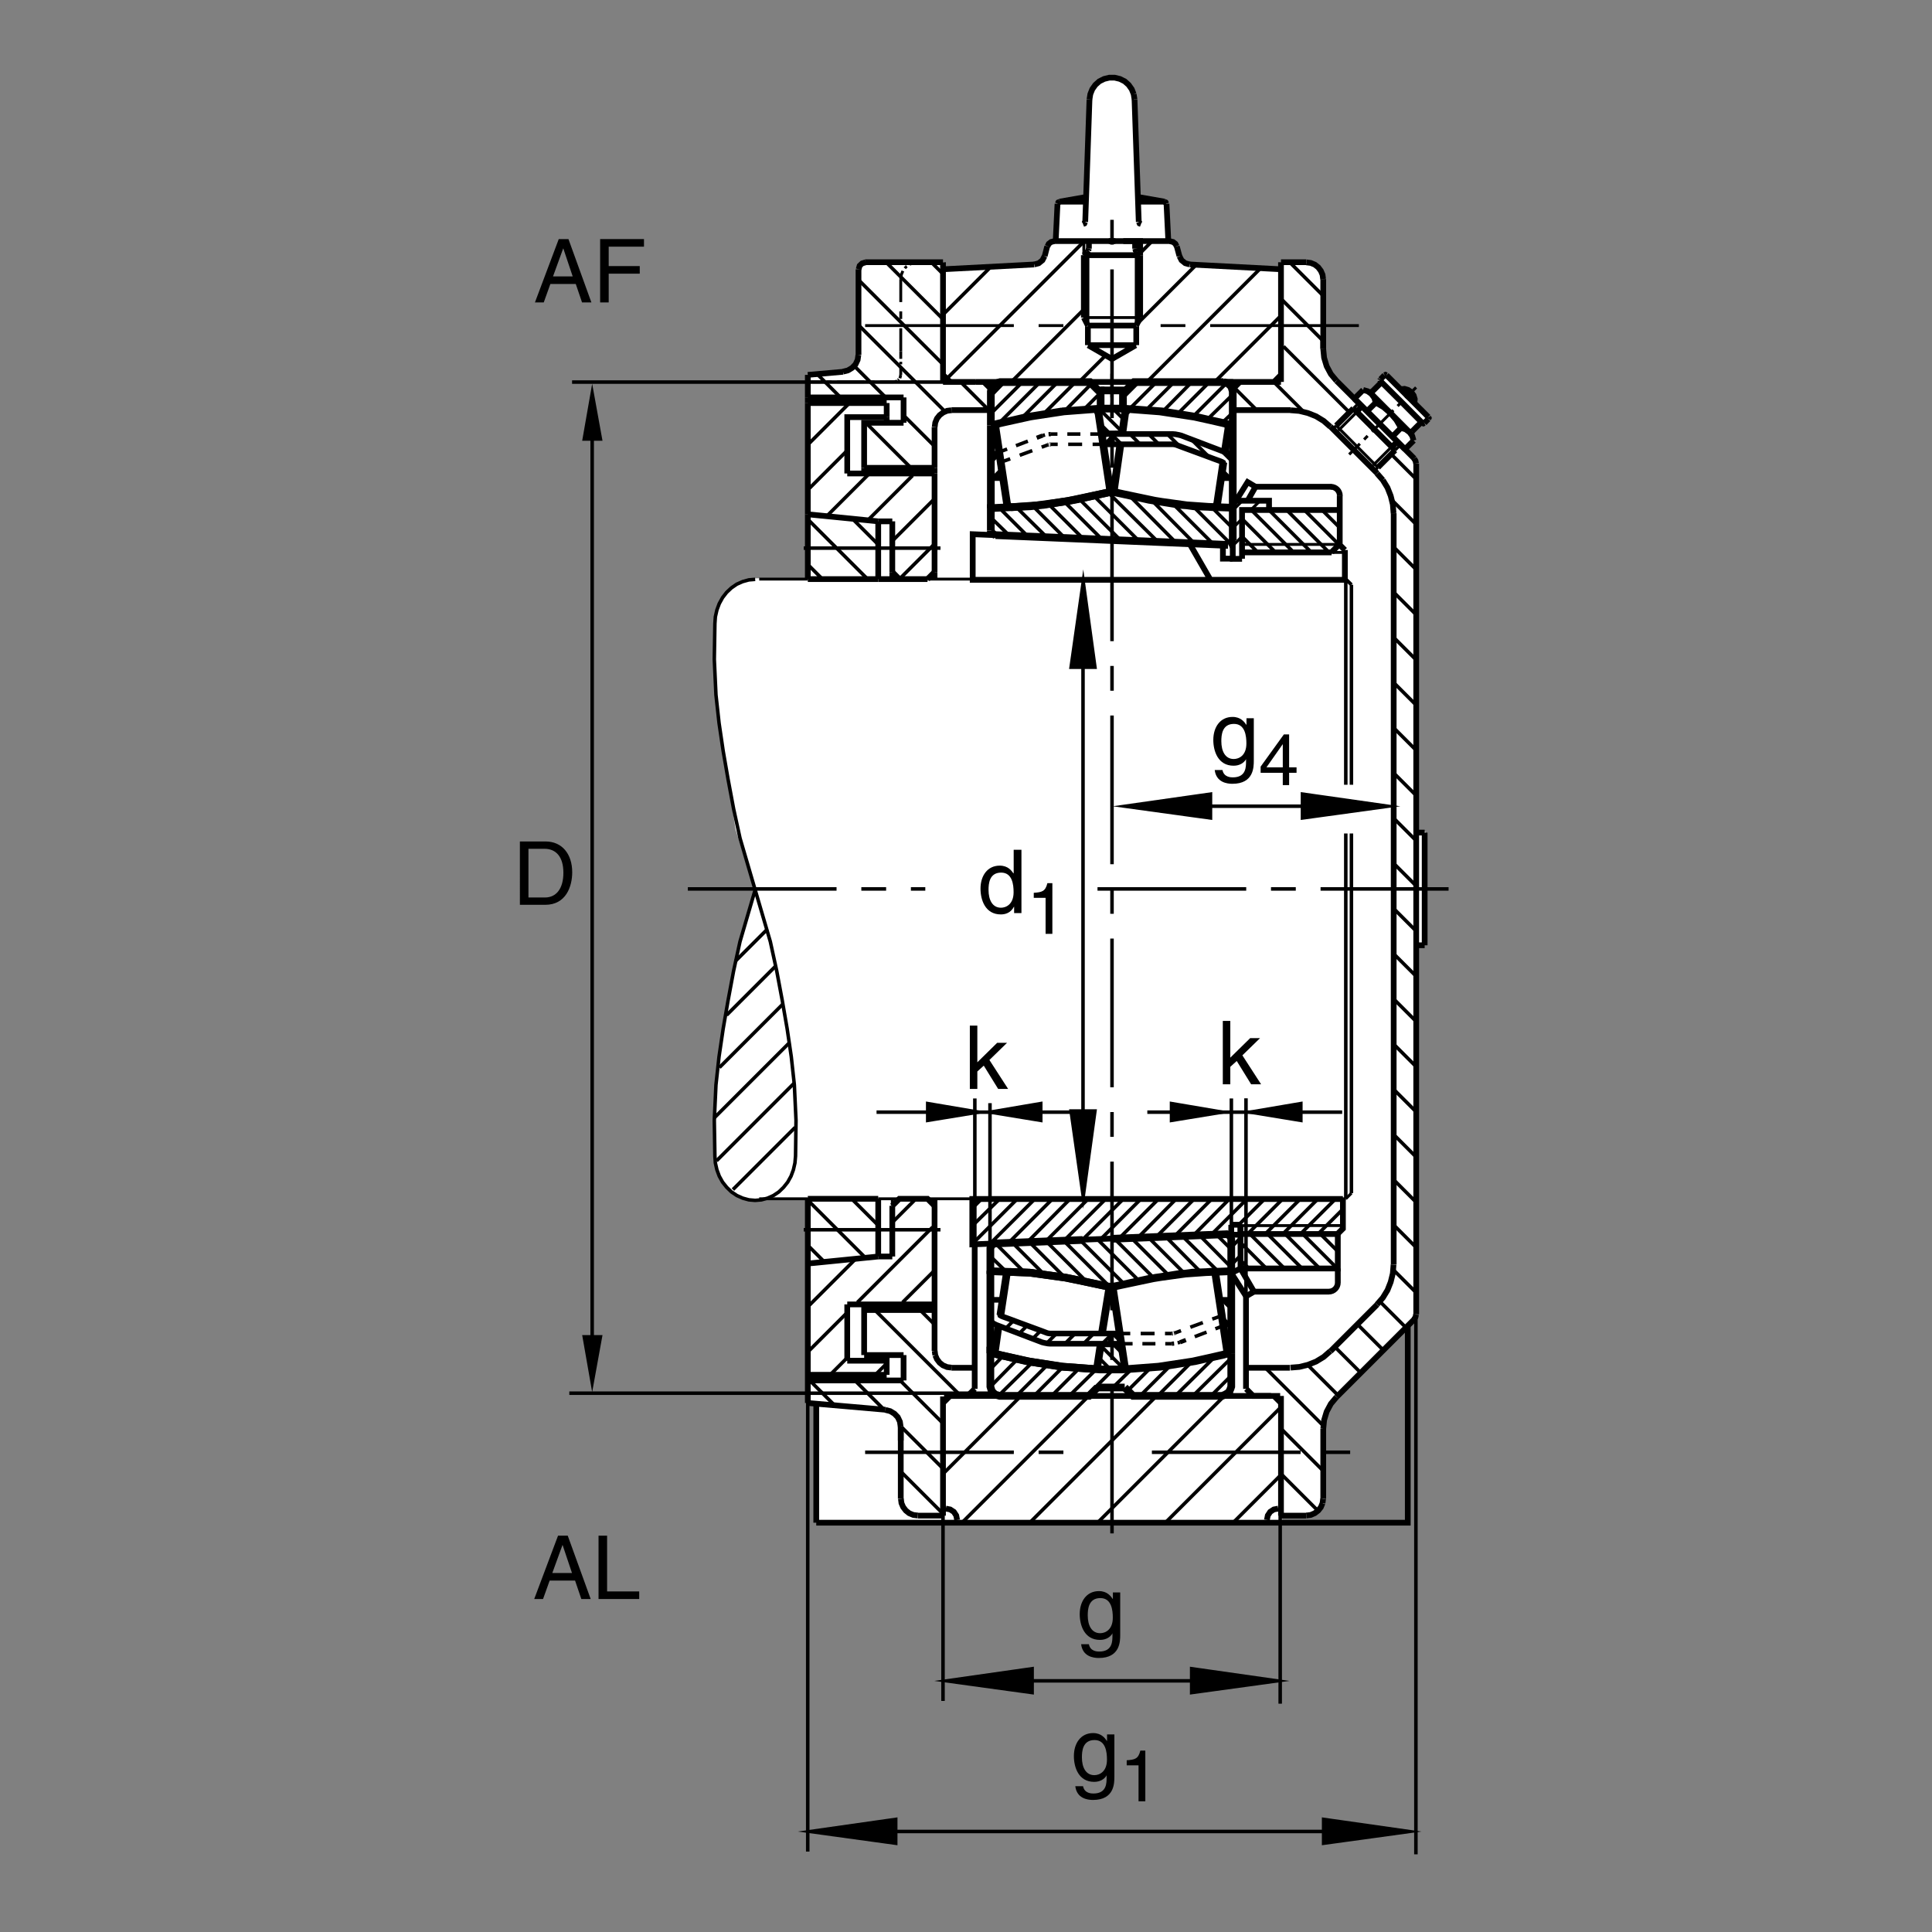 <?xml version="1.0" encoding="utf-8"?>
<!-- Generator: Adobe Illustrator 22.1.0, SVG Export Plug-In . SVG Version: 6.00 Build 0)  -->
<svg version="1.1" id="Ebene_1" xmlns="http://www.w3.org/2000/svg" xmlns:xlink="http://www.w3.org/1999/xlink" x="0px" y="0px"
	 viewBox="0 0 779.531 779.529" style="enable-background:new 0 0 779.531 779.529;" xml:space="preserve">
<rect x="0" y="0" width="779.531" height="779.529" fill="#808080" stroke="none"/>
<style type="text/css">
	.st0{fill:none;}
	.st1{fill:#FFFFFF;}
	.st2{fill:none;stroke:#000000;stroke-width:1.417;stroke-miterlimit:10;stroke-dasharray:60,10,10,10;}
	.st3{fill:none;stroke:#000000;stroke-width:2.312;stroke-miterlimit:10;}
	.st4{fill:none;stroke:#000000;stroke-width:1.157;stroke-miterlimit:10;}
	.st5{fill:none;stroke:#000000;stroke-width:2.313;stroke-miterlimit:10;}
	.st6{fill:none;stroke:#000000;stroke-width:1.157;stroke-miterlimit:3.864;stroke-dasharray:60,10,10,10;}
	.st7{fill:none;stroke:#000000;stroke-width:1.417;stroke-miterlimit:3.864;stroke-dasharray:60,10,10,10;}
	.st8{fill:none;stroke:#000000;stroke-width:1.417;stroke-miterlimit:10;}
	.st9{fill:none;stroke:#000000;stroke-width:1.165;stroke-miterlimit:10;}
	.st10{fill:none;stroke:#000000;stroke-width:2.329;stroke-miterlimit:10;}
	.st11{fill:none;stroke:#000000;stroke-width:1.165;stroke-miterlimit:10.433;}
	.st12{fill:none;stroke:#000000;stroke-width:3.107;stroke-miterlimit:10;}
	.st13{fill:none;stroke:#000000;stroke-width:2.33;stroke-miterlimit:10.433;}
	.st14{fill:none;stroke:#000000;stroke-width:2.33;stroke-miterlimit:3.864;}
	.st15{fill:none;stroke:#000000;stroke-width:1.417;stroke-miterlimit:3.864;}
	.st16{stroke:#000000;stroke-width:1.157;stroke-miterlimit:10;}
	.st17{fill:none;stroke:#000000;stroke-width:2.268;stroke-miterlimit:3.864;}
	.st18{fill:none;stroke:#000000;stroke-width:1.7;stroke-miterlimit:10;}
	.st19{fill:none;stroke:#000000;stroke-width:1.701;stroke-miterlimit:10;stroke-dasharray:60,10,10,10;}
	.st20{fill:none;stroke:#000000;stroke-width:1.701;stroke-miterlimit:10;}
</style>
<polygon class="st0" points="0,0 779.531,0 779.531,779.529 0,779.529 0,0 "/>
<polygon class="st1" points="326.457,151.348 340.219,150.036 342.739,149.494 345.19,147.686 346.552,145.605 346.85,143.73 
	346.887,108.632 347.148,107.356 348.555,106.369 349.982,105.818 381.04,105.781 381.108,108.642 416.999,106.718 419.451,106.223 
	420.857,104.688 421.914,103.213 422.712,99.422 423.408,98.438 424.438,97.659 426.274,97.185 426.938,81.97 427.246,81.628 
	427.978,81.347 438.413,79.478 439.731,39.868 440.112,38.051 440.922,35.993 442.055,34.265 443.715,32.849 445.698,31.872 
	447.729,31.333 449.907,31.367 451.792,31.738 454.106,32.9 455.717,34.278 456.899,36.049 457.651,38.12 458.032,40.283 
	459.35,79.492 469.809,81.367 470.444,81.587 470.854,82.302 470.922,83.244 471.616,97.263 472.241,97.271 473.413,97.592 
	474.438,98.386 474.995,99.416 476.04,103.183 476.958,105.041 478.413,106.147 480.278,106.646 485.874,106.992 516.948,108.667 
	516.87,105.761 526.987,105.766 528.862,106.069 530.581,106.767 531.967,107.924 532.935,109.223 533.657,110.835 533.93,112.883 
	533.94,141.298 534.438,145.053 535.435,148.311 536.967,150.825 539.419,153.657 546.489,160.844 549.936,157.351 551.753,157.815 
	552.983,158.315 553.686,157.924 557.045,154.599 557.192,154.209 556.889,153.415 557.026,153.018 558.579,151.342 
	559.047,151.206 559.506,151.399 565.2,157.075 566.685,156.839 568.227,157.339 569.526,158.21 570.415,159.485 570.883,161.045 
	570.708,162.6 576.352,168.23 576.499,168.65 576.313,169.167 574.663,170.684 574.331,170.867 573.501,170.537 573.1,170.684 
	569.78,174.057 569.477,174.77 569.839,175.949 570.396,177.773 566.841,181.223 570.561,184.951 571.177,185.947 571.42,187.104 
	571.743,335.974 575.17,335.593 575.073,381.35 572.016,381.342 571.967,530.193 571.586,531.394 570.649,532.742 568.96,534.461 
	540.131,563.249 537.544,566.326 535.835,569.529 534.76,572.985 534.438,576.433 534.419,604.724 534.107,606.589 533.354,608.269 
	532.085,609.792 530.805,610.652 529.419,611.286 527.407,611.56 517.358,611.511 517.368,614.372 329.768,614.655 330.258,566.618 
	326.318,566.237 326.337,483.581 304.711,484.333 299.228,483.386 293.745,479.851 289.585,473.552 288.452,466.941 
	288.262,456.355 288.262,446.14 288.828,435.935 289.963,425.72 292.609,409.079 296.013,391.313 304.331,358.974 296.77,334.594 
	292.988,309.636 289.963,290.918 288.452,271.067 288.262,256.699 288.828,247.436 291.098,241.762 294.69,237.224 299.982,234.199 
	305.087,233.332 326.474,233.254 326.457,151.348 "/>
<path class="st2" d="M277.534,358.669h95.81 M448.676,618.698V85.476"/>
<path class="st3" d="M425.322,97.277h46.763 M380.488,154.102h13.069 M437.876,89.55l1.709-49.409 M459.467,89.55l-1.699-49.409
	 M425.947,97.277h45.454 M425.947,97.277l0.737-15.059 M471.401,97.277l-0.732-15.059 M438.11,81.367h-10.512 M459.243,81.367
	h10.518 M438.159,79.492l-10.679,1.875 M459.243,79.492l10.684,1.875 M439.36,97.277v3.069 M457.993,97.277v3.069 M438.735,101.711
	l-1.426,1.248 M458.618,101.711l1.426,1.248 M437.309,102.959v25.173 M460.044,102.959v25.173 M437.309,102.959h22.735"/>
<path class="st4" d="M437.309,128.132h22.735 M438.96,101.54v29.831 M458.452,101.54v29.831"/>
<path class="st3" d="M438.96,131.372h19.492 M437.309,128.132l1.651,3.24 M460.044,128.132l-1.592,3.24"/>
<line class="st4" x1="437.309" y1="97.277" x2="437.309" y2="102.959"/>
<path class="st3" d="M460.044,97.277v5.682 M380.488,154.102V105.8 M380.488,108.642l36.822-1.931 M421.516,103.359l1.023-3.979
	 M380.488,151.259l2.842,2.842 M399.76,165.468v-8.525"/>
<line class="st5" x1="396.997" y1="154.102" x2="399.839" y2="156.943"/>
<path class="st4" d="M363.442,141.714v-9.263 M363.442,128.701v-3.069 M363.442,121.882v-9.26"/>
<path class="st3" d="M497.436,165.468v-8.525 M500.278,154.102l-2.841,2.842 M516.86,154.102h-13.066 M516.86,151.259l-2.832,2.842
	 M516.86,154.102V105.8 M533.911,140.805v-28.184 M527.094,105.8H516.86 M393.557,154.102h110.237 M516.86,108.642l-36.816-1.931
	 M475.893,103.359l-1.074-3.979 M459.135,97.277l-0.059,0.057 M459.018,97.448v0.057 M461.176,97.277h-7.949 M450.044,97.277h-2.676
	"/>
<line class="st4" x1="444.184" y1="97.277" x2="436.176" y2="97.277"/>
<line class="st6" x1="349.065" y1="131.372" x2="429.13" y2="131.372"/>
<path class="st3" d="M383.898,165.468h15.916 M346.394,143.191v-34.549"/>
<line class="st5" x1="325.938" y1="207.517" x2="325.938" y2="162.627"/>
<line class="st6" x1="548.286" y1="131.372" x2="468.276" y2="131.372"/>
<path class="st3" d="M533.911,143.989h0.283 M534.311,143.989h0.117"/>
<line class="st4" x1="306.333" y1="233.657" x2="325.938" y2="233.657"/>
<path class="st3" d="M377.08,230.815V191.04 M364.577,170.581v-10.229 M325.938,233.657h28.413 M325.938,233.657v-26.14
	 M354.35,233.657v-12.5"/>
<line class="st5" x1="325.938" y1="207.517" x2="354.35" y2="210.359"/>
<line class="st7" x1="324.289" y1="221.157" x2="379.465" y2="221.157"/>
<line class="st4" x1="543.003" y1="233.657" x2="374.238" y2="233.657"/>
<path class="st3" d="M360.031,230.815v-9.658 M354.35,210.359h5.681 M571.42,358.669V187.004 M562.329,358.669V207.063
	 M555.678,190.981l-18.867-18.865 M520.727,165.468h-23.262 M571.42,335.943h3.409"/>
<line class="st5" x1="574.829" y1="358.669" x2="574.829" y2="335.943"/>
<path class="st4" d="M544.37,183.367l4.316-4.319 M550.396,177.343l1.416-1.477 M553.569,174.162l8.642-8.637 M563.911,163.82
	l1.425-1.423 M567.094,160.637l4.268-4.318"/>
<path class="st3" d="M546.069,164.787l-6.924,6.931 M562.896,181.662l-6.934,6.931 M546.069,164.787l16.826,16.875"/>
<path class="st4" d="M539.146,171.718l16.816,16.875 M547.495,166.206l-7.5,7.5 M561.528,180.242l-7.5,7.5"/>
<path class="st3" d="M549.253,163.706l-0.059,0.227 M564.028,178.481l-0.283,0.056 M547.495,166.206l1.474-1.875 M561.528,180.242
	l1.875-1.533 M559.428,151.377l8.467,8.466 M557.036,153.818l8.467,8.41 M557.036,154.614l-3.35,3.352 M558.628,151.377
	l-1.592,1.645 M573.12,170.695l-3.349,3.352 M576.303,169.048l-1.592,1.648 M573.92,170.695l-8.417-8.467 M576.303,168.252
	l-8.408-8.409 M566.87,181.264l3.526-3.523 M561.753,176.206l3.525-3.579 M551.528,165.979l3.584-3.523 M546.469,160.864
	l3.526-3.523 M553.403,158.989l15.283,15.342 M566.87,181.264l-20.401-20.4"/>
<line class="st5" x1="570.62" y1="185.014" x2="539.253" y2="153.647"/>
<path class="st4" d="M537.778,173.083l1.367-1.365 M539.995,173.706l-0.801,0.796 M546.069,164.787l2.168-2.16 M554.594,189.958
	l1.367-1.365 M554.028,187.742l-0.791,0.796 M562.896,181.662l2.158-2.16"/>
<line class="st3" x1="341.848" y1="191.04" x2="377.08" y2="191.04"/>
<polyline class="st5" points="341.848,191.04 341.848,168.311 357.758,168.311 "/>
<path class="st3" d="M357.758,168.311v-5.684 M348.667,188.764v-18.183h15.91 M348.667,188.764h28.413 M377.08,172.287v16.477
	 M360.031,230.815l2.842,2.842"/>
<line class="st5" x1="374.238" y1="233.657" x2="377.08" y2="230.815"/>
<path class="st3" d="M354.35,233.657h8.523h11.364 M360.031,230.815v2.842 M377.08,230.815v2.842 M325.938,162.627h31.821
	 M325.938,160.352h38.64 M325.938,151.259v9.092"/>
<line class="st5" x1="325.938" y1="151.259" x2="340.2" y2="150.009"/>
<path class="st4" d="M363.442,141.714v3.071 M363.442,145.977v1.023 M363.442,148.193v3.066"/>
<path class="st3" d="M325.938,160.352v2.275 M377.08,188.764v2.276 M348.667,188.764v2.276 M357.758,168.311v2.27 M380.488,105.8
	h-31.479 M354.35,210.359v10.798 M360.031,210.359v10.798 M325.938,566.081l31.311,2.724 M325.938,566.081v-9.092v-2.275
	 M325.938,556.989h38.64 M325.938,554.714h31.821 M325.938,509.821v44.893 M341.848,526.306v22.724 M348.667,546.755h15.91
	 M348.667,528.571v18.184 M341.848,549.03h15.91v5.684 M357.758,549.03v-2.275 M364.577,546.755v10.234 M363.442,575.622v29.102
	 M370.261,611.54h10.227 M380.488,563.444v48.096 M380.488,566.081l2.842-2.842 M381.906,563.239h8.523l2.842-2.841
	 M393.271,502.038v58.36 M383.898,551.872h9.322 M377.08,545.056v-16.484 M348.667,528.571h28.413 M341.848,526.306h35.232
	 M377.08,528.571v-2.266 M348.667,528.571v-2.266 M377.08,486.53v39.775 M354.35,506.98v-10.791 M354.35,506.98h5.681
	 M360.031,506.98v-10.791"/>
<line class="st5" x1="325.938" y1="483.689" x2="325.938" y2="509.821"/>
<line class="st7" x1="324.289" y1="496.189" x2="379.465" y2="496.189"/>
<path class="st3" d="M354.35,483.689v12.5 M325.938,509.821l28.413-2.841 M325.938,483.689h28.413 M360.031,486.53v9.659
	 M360.031,486.53l2.842-2.841h11.364l2.842,2.841v-2.841"/>
<path class="st4" d="M360.031,486.53v-2.841 M354.35,483.689h8.523 M306.333,483.689h19.605"/>
<line class="st7" x1="349.065" y1="585.964" x2="429.13" y2="585.964"/>
<line class="st4" x1="543.003" y1="483.689" x2="374.238" y2="483.689"/>
<path class="st3" d="M516.86,563.239v48.301 M516.86,566.081l-2.832-2.842 M512.807,563.239h-7.148l-2.842-2.841 M502.739,523.025
	v37.373 M520.493,551.872h-17.715"/>
<path class="st5" d="M380.908,563.239h135.62 M329.345,614.382v-48.018"/>
<path class="st8" d="M545.278,316.638V235.93 M543.003,316.638v-82.981l2.275,2.273"/>
<path class="st3" d="M363.442,581.247v-5.625 M533.911,136.033v4.773 M386.171,614.382v-1.133 M380.488,608.698h1.138
	 M511.186,614.382v-1.133"/>
<path class="st4" d="M516.86,608.698h-1.133 M360.6,154.102h-5.513 M352.871,154.102h-1.875 M348.781,154.102h-11.023
	 M335.542,154.102h-1.878 M331.45,154.102h-5.512"/>
<path class="st3" d="M571.42,381.399h3.409 M574.829,358.669v22.73 M571.42,358.669v171.67 M562.329,358.669V510.28 M570.62,532.331
	l-31.367,31.367 M555.678,526.355l-18.867,18.867 M533.911,581.247v-4.707v28.184 M527.094,611.54H516.86"/>
<polyline class="st5" points="329.345,614.382 568.013,614.382 568.013,534.88 "/>
<path class="st8" d="M543.003,336.294v147.395 M545.278,336.294v145.119"/>
<line class="st4" x1="543.003" y1="483.689" x2="545.278" y2="481.413"/>
<path class="st3" d="M427.598,81.423l-0.572,0.228l-0.283,0.568 M470.61,82.219l-0.283-0.568l-0.566-0.228 M457.768,40.141
	l-0.342-2.16 M457.426,37.981l-0.791-1.987l-1.25-1.763l-1.591-1.418l-1.934-0.967l-2.109-0.513h-2.158l-2.1,0.513l-1.934,0.967
	l-1.592,1.418l-1.25,1.763l-0.791,1.987l-0.341,2.16 M436.967,90.402l0.567-0.227l0.283-0.625 M459.526,89.55l0.283,0.625
	l0.576,0.227 M438.676,101.655l0.449-0.571 M439.126,101.084l0.176-0.738 M458.051,100.346l0.176,0.738l0.449,0.571 M425.322,97.334
	l-1.191,0.285l-0.966,0.738l-0.511,1.023 M417.309,106.711l1.821-0.51l1.477-1.194l0.853-1.648"/>
<path class="st4" d="M370.261,105.8l-1.762,0.229l-1.477,0.622 M365.886,107.448l-0.456,0.342 M365.43,107.79l-0.342,0.456
	 M364.294,109.323l-0.625,1.536l-0.228,1.763"/>
<path class="st3" d="M533.852,112.622l-0.224-1.763l-0.684-1.589l-1.074-1.424l-1.367-1.079l-1.651-0.681l-1.758-0.227
	 M475.893,103.359l0.849,1.648l1.484,1.194l1.817,0.51 M474.76,99.38l-0.518-1.023l-0.967-0.738l-1.191-0.285 M349.236,105.859
	l-1.365,0.398l-1.023,0.965l-0.398,1.421 M562.271,207.063l-0.284-3.523l-0.859-3.467l-1.299-3.296l-1.875-3.066 M557.954,193.711
	l-2.334-2.671 M536.753,172.173l-2.667-2.329l-3.076-1.878l-3.291-1.303l-3.466-0.854l-3.526-0.283 M570.678,162.627l0.166-1.592
	l-0.449-1.477l-0.909-1.309l-1.309-0.908l-1.474-0.454l-1.592,0.171 M557.036,154.614l0.175-0.398l-0.175-0.398 M559.428,151.377
	l-0.4-0.171l-0.4,0.171 M552.329,158.137l0.674,0.171l0.683-0.342 M569.771,174.048l-0.342,0.684l0.166,0.678 M573.92,170.695
	l0.391,0.171l0.4-0.171 M573.92,170.695l-0.4-0.171l-0.401,0.171 M576.303,169.048l0.176-0.398l-0.176-0.398 M570.336,177.742
	l-0.507-1.819l-1.143-1.592l-1.592-1.135l-1.816-0.512 M565.278,172.627l-1.875-3.182l-2.383-2.783l-2.784-2.39 M558.237,164.272
	l-3.184-1.875 M555.053,162.397l-0.517-1.816l-1.133-1.592l-1.592-1.137l-1.816-0.51 M557.036,153.022l-0.166,0.398 M556.87,153.421
	l0.166,0.398 M571.362,187.004l-0.234-1.081l-0.567-0.909 M533.911,140.805l0.342,3.523l1.025,3.411l1.699,3.182l2.276,2.727
	 M383.898,165.525l-1.763,0.227l-1.59,0.684l-1.421,1.079l-1.079,1.363l-0.684,1.648l-0.227,1.762"/>
<path class="st4" d="M360.6,154.102l1.365-0.34 M362.363,153.364l0.34-0.342 M363.1,152.624l0.341-1.365"/>
<path class="st3" d="M340.144,149.953l1.989-0.51l1.704-1.023l1.362-1.421l0.855-1.819l0.283-1.99 M363.499,604.724l0.227,1.758
	l0.681,1.591l1.081,1.416l1.363,1.084l1.648,0.683l1.762,0.225 M377.136,545.056l0.227,1.758 M377.363,546.814l0.684,1.591
	l1.079,1.426l1.362,1.074l1.648,0.684l1.763,0.225 M363.386,575.622l-0.285-1.982l-0.852-1.817l-1.365-1.425l-1.704-1.026
	l-1.988-0.508 M386.171,613.249l-0.341-1.767l-0.965-1.475l-1.477-0.966l-1.763-0.342 M515.727,608.698l-1.758,0.342l-1.474,0.966
	l-0.967,1.475l-0.341,1.767 M555.62,526.306l2.334-2.675l1.875-3.067l1.299-3.291l0.859-3.467l0.284-3.525 M570.561,532.331
	l0.567-0.918l0.234-1.074 M520.727,551.814l3.526-0.284l3.466-0.849l3.291-1.308l3.076-1.875l2.667-2.334 M539.253,563.698
	l-2.276,2.724l-1.699,3.184l-1.025,3.408l-0.342,3.525 M527.094,611.482l1.758-0.225l1.592-0.683l1.426-1.084l1.074-1.357
	l0.684-1.65 M533.628,606.482l0.224-1.758"/>
<path class="st8" d="M320.988,466.452l0.191-14.405l-0.667-14.296l-1.245-11.406l-1.67-11.309l-1.961-11.299l-2.246-11.99
	l-2.581-11.829l-6.113-20.871l-6.118,20.871l-2.581,11.829l-2.244,11.99l-1.96,11.299l-1.673,11.309l-1.243,11.406l-0.669,14.296
	l0.239,14.405l0.193,2.793l0.62,2.734l0.954,2.578l1.338,2.412l1.672,2.099l1.912,1.846l2.197,1.474l2.341,1.045l2.486,0.684
	l2.534,0.215l2.53-0.215l2.485-0.684l2.341-1.045l2.2-1.474l1.909-1.846l1.674-2.099l1.338-2.412l0.955-2.578l0.623-2.734
	L320.988,466.452L320.988,466.452z M304.697,233.764l-2.534,0.208l-2.486,0.683l-2.388,1.053l-2.151,1.472l-1.961,1.841
	l-1.624,2.102l-1.338,2.419l-0.954,2.576l-0.62,2.734l-0.193,2.786l-0.239,14.407l0.669,14.299l1.243,11.355l1.673,11.355
	l1.96,11.307l2.244,11.984l2.581,11.828l6.118,20.875"/>
<path class="st3" d="M497.592,563.152h-40.352 M497.563,154.131h-40.352"/>
<line class="st2" x1="442.827" y1="358.669" x2="584.477" y2="358.669"/>
<line class="st7" x1="464.77" y1="585.964" x2="544.829" y2="585.964"/>
<path class="st5" d="M438.95,131.652v7.61 M438.95,139.262h19.512 M458.461,131.652v7.61 M439.077,139.321l9.59,5.53
	 M458.227,139.321l-9.58,5.53"/>
<path class="st9" d="M501.147,219.663h39.414 M448.589,168.242v-5.632 M448.589,160.359v-1.878 M448.589,156.416v-5.63
	 M497.553,212.912l3.75-3.755 M497.553,205.781l3.818-3.823 M496.421,205.031l0.938,0.938"/>
<path class="st10" d="M542.631,233.938v-12.014 M542.631,221.923l-2.07-2.063 M540.561,219.663v-13.882h-39.414v16.143
	 M501.147,221.923v3.514 M501.147,225.473h-3.75v-21.568l1.309-1.878h13.33v3.753 M503.403,202.028l3.184-5.629h30.693
	 M540.561,199.944v5.837 M537.28,222.878h-36.132"/>
<line class="st11" x1="542.466" y1="222.89" x2="536.118" y2="222.89"/>
<polyline class="st10" points="506.586,196.399 503.403,194.519 498.706,202.028 "/>
<path class="st12" d="M399.79,214.043l0.562,1.313l1.316,0.562 M401.667,215.918l93.845,3.942 M495.649,219.821l1.123-0.564
	l0.566-1.126 M497.397,171.621v-13.704 M497.397,157.917l-0.566-1.878l-1.319-1.313l-1.875-0.562 M493.637,154.165h-36.035
	l-3.379,3.376H453.1v7.322 M453.1,164.863l14.824,1.128l14.825,2.251 M482.749,168.242l14.648,3.379 M399.79,171.621l14.641-3.379
	 M414.431,168.242l14.826-2.251l14.829-1.128 M444.086,164.863h4.502h4.512 M453.1,157.541h-9.014 M495.708,172.559l-0.195-0.938
	l-0.938-0.752 M494.389,170.869l-12.764-2.815l-12.764-2.063l-13.135-0.94 M455.727,165.051l-0.947,0.376l-0.557,0.937
	 M443.149,166.364l-0.566-0.937l-0.938-0.376 M441.645,165.051l-13.14,0.94 M428.505,165.991l-12.761,2.063l-12.763,2.815
	 M402.793,170.869l-0.938,0.752l-0.188,0.938 M401.667,172.559l4.692,30.971 M406.359,203.342l0.564,0.94l0.938,0.374
	 M407.861,204.656l13.14-0.938l12.764-2.063 M399.79,215.918v-1.875 M497.397,205.031v-33.41 M399.79,205.031v-33.41"/>
<path class="st13" d="M540.61,200.068c0-2.021-1.641-3.66-3.662-3.66 M540.61,219.445l-3.33,3.328"/>
<path class="st10" d="M495.366,219.856l-102.896-4.314v18.396h150.113 M479.858,219.145l8.525,14.792"/>
<polyline class="st13" points="493.432,219.907 493.432,225.402 497.26,225.402 "/>
<path class="st12" d="M433.764,201.655l12.763-2.817l0.674-0.289l0.449-0.463l0.185-0.938l-4.687-30.972 M444.086,164.863v-7.322
	h-0.937l-3.379-3.376h-36.226l-1.033,0.315l-0.96,0.501l-0.871,0.808l-0.622,1.289l-0.269,0.84v13.704"/>
<line class="st9" x1="497.524" y1="220.073" x2="501.274" y2="216.318"/>
<path class="st12" d="M497.397,217.983v-12.952l-0.752-0.188l-15.02-0.561l-14.824-2.066l-17.266-3.626l-0.859-0.063l-1.016,0.083
	l-17.09,3.606l-14.827,2.066l-14.038,0.649l-0.994,0.086h-0.938v9.009 M494.165,182.475l1.543-9.917 M454.047,166.176l-1.259,8.938
	 M452.046,179.397l-2.52,17.752l0.107,0.798l0.459,0.54l0.752,0.352l12.764,2.817l12.764,2.063l12.901,0.903l0.645-0.083
	l0.478-0.166l0.479-0.52l0.273-0.813l2.47-16.523"/>
<path class="st10" d="M505.952,521.159l-3.174,1.866l-5.986-9.346 M496.792,494.177v19.502l3.74-1.865 M500.532,511.814l5.42,9.345
	 M539.78,497.859v13.955h-39.248v-16.855"/>
<path class="st12" d="M453.803,559.841h-11.026 M496.792,512.742v33.271 M399.602,512.742v33.271"/>
<path class="st10" d="M500.532,497.898h39.229 M539.78,497.79l2.061-2.051v-11.962"/>
<line class="st11" x1="500.571" y1="494.509" x2="541.44" y2="494.499"/>
<path class="st14" d="M500.532,498.269v-4.141 M500.522,494.167h-3.643"/>
<line class="st13" x1="500.522" y1="498.191" x2="496.811" y2="498.191"/>
<path class="st12" d="M496.792,546.013v13.457l-0.313,0.928l-0.42,0.957l-0.576,0.664l-1.24,0.742l-1.191,0.45h-35.879l-3.369-3.37
	 M455.297,552.37l13.086-0.938l12.705-2.051l12.715-2.813l0.517-0.263l0.664-0.498l0.078-0.42l0.049-0.498l-4.678-30.645
	l-0.313-0.722l-0.625-0.401h-0.556l-13.076,0.927l-12.715,2.06l-12.705,2.803l-0.645,0.263l-0.498,0.41l-0.166,0.537v0.469
	l4.668,30.655l0.273,0.557l0.693,0.459L455.297,552.37L455.297,552.37z M496.792,545.828l-14.581,3.369l-14.766,2.237l-14.766,1.123
	h-4.482h-4.483l-14.771-1.123l-14.763-2.237l-14.416-3.32l-0.146,0.147l-0.017-0.01v13.457l0.561,1.866l1.309,1.318l1.867,0.557
	h36.07l3.369-3.37 M436.84,500.3l-35.368,1.416l-1.309,0.557l-0.561,1.318v9.151l0.935,0.195l14.953,0.556l14.763,2.051
	l16.812,3.525c0,0,0.742,0.088,1.22,0.137l1.221-0.117l16.816-3.545l14.766-2.051l14.961-0.556l0.742-0.195v-12.744l-0.176-0.645
	l-0.459-0.762l-0.615-0.352l-0.616-0.263l-46.445,1.865"/>
<path class="st10" d="M434.76,500.29l62.031-2.5 M505.952,521.159h30.234l-0.049-0.009c2.022,0,3.652-1.631,3.652-3.643l-0.01-5.693
	 M541.841,483.777H438.237 M438.393,483.777h-46.079v18.311l44.917-1.846"/>
<line class="st9" x1="541.821" y1="494.987" x2="538.999" y2="497.819"/>
<path class="st12" d="M444.614,538.015l2.832-17.422l0.03-0.507l-0.166-0.557l-0.39-0.332l-0.782-0.283l-10.81-2.315l-5.913-1.172
	l-8.545-1.182l-5.332-0.732l-1.76-0.078l-6.142-0.234l-0.579,0.107l-0.632,0.332l-0.278,0.605l-2.505,16.435 M402.895,534.89
	l-1.423,10l0.012,0.664l0.185,0.459l0.415,0.313l0.695,0.244l12.71,2.813l12.708,2.051l13.086,0.938l0.527-0.088l0.645-0.41
	l0.322-0.625l1.387-9.092"/>
<line class="st9" x1="504.741" y1="205.727" x2="508.491" y2="201.972"/>
<path class="st15" d="M520.552,106.003l13.848,13.85 M517.202,120.886l17.197,17.2 M517.876,139.792l26.513,26.521 M514.077,154.231
	l11.397,11.391 M498.09,156.482l8.838,8.837 M561.43,183.349l10.391,10.386 M562.006,202.16l9.698,9.7 M562.661,221.049l9.258,9.258
	 M562.661,239.282l9.258,9.258 M562.661,257.519l9.258,9.258 M562.661,275.754l9.258,9.258 M562.661,293.989l9.258,9.258
	 M562.661,312.224l9.258,9.258 M562.661,330.461l9.258,9.258 M562.661,348.696l9.258,9.258 M562.661,366.928l9.258,9.258
	 M562.661,385.166l9.258,9.255 M562.661,403.396l9.258,9.258 M562.661,421.638l9.258,9.258 M562.661,439.87l9.258,9.258
	 M562.661,458.103l9.258,9.257 M562.661,476.345l9.258,9.258 M562.661,494.577l9.258,9.258 M562.661,512.81l9.258,9.258
	 M556.85,525.242l10.293,10.293 M547.69,534.314l10.605,10.605 M538.393,543.249l10.606,10.606 M527.524,550.622l12.168,12.168
	 M510.629,551.961l23.34,23.339 M517.299,576.862l16.67,16.67 M517.378,595.173l14.57,14.57 M357.722,106.003l22.783,22.783
	 M346.331,112.846l34.174,34.175 M346.27,131.02l35.129,35.13 M364.665,167.651l12.49,12.49 M349.458,170.678l17.868,17.871
	 M375.957,106.003l4.548,4.548 M344.563,147.548l12.49,12.491 M329.355,150.576l9.604,9.605 M387.734,154.251l11.223,11.223
	 M360.18,218.132l16.975-16.975 M362.778,233.767l14.073-14.07 M350.129,209.949l18.091-18.09 M333.823,208.02l16.467-16.467
	 M326.228,197.378l15.876-15.879 M326.228,179.145l15.96-15.962 M359.956,493.318l9.604-9.6 M326.147,527.048l18.762-18.759
	 M345.947,525.485l30.376-30.38 M364.18,525.485l12.735-12.734 M353.266,554.636l4.131-4.13 M326.064,545.368l15.415-15.42
	 M335.031,554.636l6.814-6.817 M352.807,528.386l34.624,34.62 M362.941,556.755l17.564,17.568 M363.691,575.739l16.704,16.709
	 M363.549,593.836l17.197,17.197 M371.267,528.61l5.888,5.889 M344.929,556.98l11.677,11.679 M326.917,557.204l9.587,9.58
	 M436.938,125.212l-29.033,29.038 M445.844,143.667l-10.586,10.584 M508.403,108.459l-45.791,45.791 M516.987,127.221
	l-27.022,27.029 M464.633,97.514l-4.56,4.571 M482.387,107.119l-23.906,23.901 M439.292,563.23l-50.923,50.927 M466.645,563.23
	l-50.923,50.927 M493.999,563.23l-50.928,50.927 M516.889,567.703l-46.465,46.455 M516.987,594.948l-19.209,19.209 M411.945,563.23
	l-31.169,31.172 M343.65,483.718l10.5,10.498 M325.415,483.718l23.677,23.672 M325.942,502.478l6.478,6.474 M344.06,209.421
	l10.498,10.498 M325.825,209.421l23.677,23.676 M326.352,228.186l5.347,5.347 M295.734,479.968l25.083-25.078 M289.116,468.357
	l31.255-31.26 M288.291,450.944l30.293-30.292 M290.28,430.72l25.622-25.625 M293.184,409.577L313,389.766 M296.758,387.771
	l12.893-12.891 M437.065,97.739l-54.949,54.949 M399.438,108.012l-18.887,18.884 M533.432,205.781l7.129,7.134 M540.532,220.024
	l-14.238-14.243 M519.165,205.781l16.895,16.902 M528.93,222.683l-16.904-16.902 M504.897,205.781l16.904,16.902 M514.477,222.683
	l-13.33-13.333 M501.147,216.482l6.191,6.201 M399.755,159.795l5.442-5.63 M412.52,154.165l-12.764,12.764 M403.134,170.684
	l16.518-16.519 M426.782,154.165L412.52,168.43 M421.34,166.74l12.571-12.576 M440.297,154.917L429.599,165.8 M437.485,165.051
	l6.563-6.57 M453.061,160.547l6.377-6.382 M466.577,154.165l-10.703,10.698 M462.632,165.239l11.074-11.074 M480.844,154.165
	l-11.64,11.826 M475.395,166.74l12.578-12.576 M494.848,154.611l-13.262,13.255 M487.407,168.992l9.951-9.758 M497.358,166.552
	l-4.131,3.941 M481.401,204.282l14.785,14.783 M497.358,213.103l-8.262-8.26 M489.526,219.533l-16.191-16.191 M464.887,202.028
	l17.002,17.195 M474.604,219.065l-18.955-19.138 M447.104,198.701l20.087,19.895 M459.711,218.442l-18.291-18.291 M435.6,201.467
	l16.524,16.516 M445.014,218.003l-15.415-15.41 M423.217,203.53l13.935,13.94 M429.658,217.102l-12.82-12.82 M410.078,204.656
	l12.412,12.224 M414.658,216.367l-11.523-11.523 M399.755,208.786l7.559,7.37 M452.758,174.24l-9.013-9.018 M453.52,169.331
	l-4.111-4.109 M447.719,174.865l-3.711-3.706 M539.76,504.89l-7.021-7.021 M525.776,498.015l13.799,13.799 M532.466,511.814
	l-13.818-13.819 M511.528,497.966l13.838,13.848 M518.266,511.814l-13.818-13.819 M500.512,501.345l10.459,10.469 M503.872,511.814
	l-3.359-3.37 M490.981,498.288l5.859,5.859 M496.84,511.433l-12.891-13.066 M476.919,498.62l14.716,14.521 M484.594,513.396
	l-14.316-14.502 M463.325,499.235l14.444,14.444 M471.421,514.431l-14.971-14.97 M449.741,499.851l15.508,15.508 M459.614,516.833
	l-16.826-16.827 M435.815,500.319l17.852,17.852 M422.236,500.944l15.728,15.723 M429.18,514.987l-13.892-13.887 M408.342,501.257
	l12.613,12.607 M413.103,513.122l-11.397-11.397 M399.648,506.951l5.979,5.791 M447.758,519.177l-18.393-18.389 M410.3,548.63
	l-10.654,10.839 M402.824,563.211l13.457-13.272 M422.448,550.876l-12.336,12.334 M417.216,563.211l11.587-11.592 M435.151,552.37
	l-10.835,10.84 M431.421,563.211l10.654-10.469 M449.184,552.547l-10.664,10.664 M448.989,559.841l7.783-7.598 M464.126,551.999
	l-9.16,9.16 M460.014,563.211l12.148-12.148 M480.571,549.753l-13.457,13.457 M474.223,563.211l15.508-15.323 M496.84,547.888
	l-15.517,15.323 M488.618,563.211l8.223-8.223 M404.507,547.321l-4.861,5.049 M500.561,506.579l-3.741,3.74 M496.821,503.21
	l3.741-3.74 M474.028,498.669l14.902-14.892 M496.03,483.777l-14.502,14.687 M488.715,498.191l14.414-14.414 M510.327,483.689
	l-10.518,10.508 M503.559,497.732l13.965-13.955 M524.624,483.777l-14.346,14.346 M517.622,497.878l14.111-14.102 M538.833,483.777
	l-14.18,14.18 M531.685,498.025l10.136-10.137 M481.821,483.777l-15.322,15.322 M459.77,498.728l14.766-14.951 M467.436,483.777
	l-15.918,15.917 M444.262,499.851l16.065-16.074 M453.227,483.777l-16.543,16.542 M429.272,500.632l16.904-16.914 M439.018,483.777
	l-17.004,17.012 M414.599,501.101l17.134-17.324 M424.633,483.777l-17.637,17.637 M399.582,501.726l17.949-17.949 M410.43,483.777
	l-18.105,18.105 M392.297,494.616l11.028-10.84 M396.037,483.777l-3.74,3.73 M443.774,542.624l9.424,9.424 M442.934,547.429
	l4.619,4.619 M449.155,542.36l3.506,3.506 M436.977,238.906v225.603"/>
<polygon class="st16" points="441.938,269.35 437.07,233.918 432.021,269.35 441.938,269.35 "/>
<polygon class="st16" points="432.021,448.147 441.938,448.147 437.07,483.581 432.021,448.147 "/>
<line class="st15" x1="551.596" y1="738.972" x2="339.04" y2="738.972"/>
<polygon class="st16" points="533.935,743.864 569.37,738.987 533.935,733.943 533.935,743.864 "/>
<polygon class="st16" points="361.538,733.943 361.538,743.864 326.106,738.987 361.538,733.943 "/>
<path class="st15" d="M325.908,747.077V565.915 M571.294,748.191v-217.12"/>
<g>
	<g>
		<g>
			<path d="M451.987,659.61c0,2.67-0.035,9.362-8.65,9.362c-2.207,0-6.515-0.605-7.12-5.554h3.133
				c0.569,2.955,3.453,2.955,4.201,2.955c5.411,0,5.304-4.344,5.304-6.551v-0.783h-0.071v0.143
				c-0.818,1.317-2.456,2.492-4.948,2.492c-6.336,0-8.188-5.945-8.188-10.396c0-5.232,2.813-9.291,7.761-9.291
				c3.382,0,4.806,2.101,5.554,3.169h0.07v-2.635h2.955V659.61z M443.906,658.968c1.994,0,5.091-1.316,5.091-6.265
				c0-3.026-0.498-7.903-5.02-7.903c-4.841,0-5.091,4.592-5.091,6.978C438.887,655.871,440.489,658.968,443.906,658.968z"/>
		</g>
	</g>
</g>
<line class="st15" x1="508.823" y1="678.191" x2="396.253" y2="678.191"/>
<polygon class="st16" points="480.684,683.078 516.118,678.206 480.684,673.156 480.684,683.078 "/>
<polygon class="st16" points="416.577,673.156 416.577,683.078 381.145,678.206 416.577,673.156 "/>
<path class="st15" d="M380.49,686.297v-77.715 M516.538,687.409v-76.377 M548.247,325.293h-88.965"/>
<polygon class="st16" points="525.4,330.183 560.835,325.307 525.4,320.263 525.4,330.183 "/>
<polygon class="st16" points="488.544,320.263 488.544,330.183 453.11,325.307 488.544,320.263 "/>
<g>
	<g>
		<g>
			<path d="M406.764,439.368h-4.023l-5.803-9.398l-2.598,2.35v7.049h-3.026v-25.56h3.026v14.809l8.009-7.867h3.987l-7.12,6.941
				L406.764,439.368z"/>
		</g>
	</g>
</g>
<path class="st15" d="M399.443,503.533v-58.428 M393.332,502.038V443.21 M432.299,448.737h-78.625"/>
<polygon class="st16" points="374.184,452.209 395.444,448.728 374.184,445.119 374.184,452.209 "/>
<polygon class="st16" points="420.063,445.119 420.063,452.209 398.803,448.728 420.063,445.119 "/>
<g>
	<g>
		<g>
			<path d="M508.831,437.493h-4.022l-5.803-9.398l-2.599,2.35v7.049h-3.026v-25.56h3.026v14.809l8.01-7.867h3.987l-7.12,6.941
				L508.831,437.493z"/>
		</g>
	</g>
</g>
<path class="st15" d="M502.739,522.586v-79.434 M496.84,512.302V443.21 M541.547,448.737h-78.623"/>
<polygon class="st16" points="472.559,452.209 493.818,448.728 472.559,445.119 472.559,452.209 "/>
<polygon class="st16" points="525,445.119 525,452.209 503.74,448.728 525,445.119 "/>
<g>
	<g>
		<g>
			<path d="M449.634,716.89c0,2.669-0.035,9.362-8.65,9.362c-2.207,0-6.515-0.605-7.12-5.554h3.133
				c0.569,2.955,3.453,2.955,4.201,2.955c5.411,0,5.304-4.344,5.304-6.551v-0.783h-0.071v0.143
				c-0.818,1.317-2.456,2.492-4.948,2.492c-6.336,0-8.188-5.945-8.188-10.396c0-5.232,2.813-9.291,7.761-9.291
				c3.382,0,4.806,2.101,5.554,3.169h0.07v-2.635h2.955V716.89z M441.553,716.248c1.994,0,5.091-1.316,5.091-6.265
				c0-3.026-0.498-7.903-5.02-7.903c-4.841,0-5.091,4.592-5.091,6.978C436.533,713.152,438.136,716.248,441.553,716.248z"/>
		</g>
	</g>
</g>
<g>
	<g>
		<g>
			<path d="M462.116,726.794h-2.735v-14.521h-4.772v-2.036c3.317-0.233,4.686-0.554,5.5-3.899h2.008V726.794z"/>
		</g>
	</g>
</g>
<g>
	<g>
		<g>
			<path d="M412.137,368.42h-2.955v-2.563h-0.071c-1.353,2.527-3.488,3.097-5.304,3.097c-6.337,0-8.188-5.945-8.188-10.395
				c0-5.233,2.812-9.292,7.76-9.292c3.382,0,4.806,2.101,5.554,3.168l0.071-0.249v-9.327h3.133V368.42z M403.877,366.249
				c1.994,0,5.091-1.317,5.091-6.266c0-3.026-0.498-7.903-5.02-7.903c-4.841,0-5.09,4.592-5.09,6.978
				C398.858,363.152,400.46,366.249,403.877,366.249z"/>
		</g>
	</g>
</g>
<g>
	<g>
		<g>
			<path d="M424.613,376.789h-2.735v-14.52h-4.772v-2.037c3.317-0.233,4.686-0.553,5.5-3.899h2.008V376.789z"/>
		</g>
	</g>
</g>
<g>
	<g>
		<g>
			<path d="M505.889,306.889c0,2.67-0.035,9.362-8.65,9.362c-2.207,0-6.515-0.605-7.12-5.553h3.133
				c0.57,2.955,3.453,2.955,4.201,2.955c5.411,0,5.304-4.343,5.304-6.55v-0.783h-0.071v0.142c-0.818,1.317-2.456,2.492-4.948,2.492
				c-6.336,0-8.188-5.945-8.188-10.395c0-5.233,2.813-9.292,7.761-9.292c3.382,0,4.806,2.101,5.554,3.168h0.071v-2.634h2.954
				V306.889z M497.807,306.249c1.994,0,5.091-1.317,5.091-6.266c0-3.026-0.498-7.903-5.02-7.903c-4.841,0-5.091,4.592-5.091,6.978
				C492.788,303.152,494.39,306.249,497.807,306.249z"/>
		</g>
	</g>
</g>
<g>
	<g>
		<g>
			<path d="M520.141,311.813v4.976h-2.561v-4.976h-8.934v-2.502l9.37-12.978h2.124v13.269h2.997v2.211H520.141z M511.004,309.602
				h6.577v-9.282h-0.059L511.004,309.602z"/>
		</g>
	</g>
</g>
<g>
	<g>
		<g>
			<path d="M222.065,114.586l-2.67,7.44h-3.56l9.611-25.56h3.916l9.256,25.56h-3.773l-2.528-7.44H222.065z M231.072,111.525
				l-3.774-11.25h-0.071l-4.094,11.25H231.072z"/>
			<path d="M245.597,122.026h-3.453v-25.56h17.692v3.062h-14.239v7.832h12.531v3.062h-12.531V122.026z"/>
		</g>
	</g>
</g>
<g>
	<g>
		<g>
			<path d="M221.779,637.738l-2.67,7.44h-3.56l9.611-25.56h3.916l9.256,25.56h-3.773l-2.528-7.44H221.779z M230.786,634.676
				l-3.773-11.249h-0.071l-4.094,11.249H230.786z"/>
			<path d="M244.955,642.117h12.958v3.062h-16.411v-25.56h3.453V642.117z"/>
		</g>
	</g>
</g>
<polyline class="st17" points="404.27,186.36 403.82,186.638 403.62,187.036 403.632,187.434 404.653,192.89 400.017,192.89 
	400.017,184.131 401.033,183.374 402.177,182.776 403.969,182.097 "/>
<path class="st8" d="M414.721,177.995l-4.781,1.833 M406.357,181.181l-2.388,0.916 M407.602,185.124l-2.539,0.916 M411.435,183.691
	l5.078-1.87"/>
<line class="st17" x1="403.223" y1="182.378" x2="403.85" y2="186.552"/>
<line class="st18" x1="405.063" y1="186.04" x2="404.27" y2="186.36"/>
<path class="st8" d="M444.184,175.132h-4.277 M435.922,175.132h-5.273 M426.665,175.132h-2.634"/>
<line class="st19" x1="420.695" y1="175.727" x2="418.305" y2="176.643"/>
<path class="st8" d="M420.297,180.424l2.537-0.954 M423.93,179.272h2.837 M430.996,179.272h5.62 M440.854,179.272h4.043"/>
<line class="st19" x1="424.03" y1="175.132" x2="423.083" y2="175.21"/>
<line class="st8" x1="421.641" y1="175.488" x2="420.695" y2="175.727"/>
<path class="st19" d="M423.93,179.272l-0.301,0.039 M423.134,179.389l-0.3,0.081"/>
<path class="st17" d="M443.1,165.578l0.547-0.542l-0.02-0.01l5.009-0.018l5.195,0.057l0.381,0.542l-1.406,8.896l-0.391,0.361
	l-7.745,0.003l-0.293-0.281l-1.298-9.018 M452.817,174.509v0.618 M448.686,175.132v4.121"/>
<line class="st18" x1="445.512" y1="179.243" x2="444.799" y2="175.161"/>
<path class="st17" d="M448.657,179.272h-3.525 M448.686,175.132h6.103h2.637h3.984h5.273h3.985h2.636l0.948,0.078l1.445,0.278
	l0.947,0.24l2.383,0.915l3.584,1.353l4.785,1.833l3.584,1.352l2.383,0.916l1.797,0.679 M493.559,187.524l0.059-0.522l-0.098-0.364
	l-0.449-0.278l-0.801-0.32l-2.539-0.916l-3.828-1.433l-5.078-1.87l-3.789-1.397l-2.539-0.954l-0.293-0.081l-0.498-0.078
	l-0.303-0.039h-2.832h-4.228h-5.625h-4.238h-2.784h-5.088 M444.419,175.132h4.267 M493.54,187.524l-0.957,5.403h4.717v-8.838
	 M497.299,184.131l-0.996-0.757l-1.143-0.598"/>
<line class="st15" x1="492.661" y1="192.758" x2="492.905" y2="192.902"/>
<path class="st8" d="M467.592,179.272l-4.043-4.043 M460.044,179.272l-4.034-4.043 M452.504,179.272l-3.809-3.804 M475.913,180.044
	l-4.815-4.815 M487.856,184.438l-7.139-7.129 M497.182,186.223l-4.043-4.04 M496.352,192.937l-3.096-3.089"/>
<path class="st20" d="M448.696,176.421l-2.91,2.91 M446.323,175.171l-1.367,1.367 M403.305,182.778l-3.208,3.206 M404.018,189.609
	l-3.206,3.208"/>
<polyline class="st17" points="492.465,530.993 492.915,530.72 493.11,530.319 493.1,529.929 492.085,524.489 496.704,524.489 
	496.704,533.211 495.688,533.972 494.546,534.558 492.768,535.232 "/>
<path class="st8" d="M482.055,539.323l4.766-1.826 M490.385,536.15l2.383-0.918 M489.145,532.224l2.529-0.908 M485.327,533.65
	l-5.049,1.865"/>
<line class="st17" x1="493.735" y1="534.812" x2="493.11" y2="530.652"/>
<line class="st18" x1="491.674" y1="531.316" x2="492.465" y2="530.993"/>
<path class="st8" d="M452.719,542.175h4.258 M460.942,542.175h5.254 M470.161,542.175h2.627"/>
<line class="st19" x1="476.108" y1="541.579" x2="478.491" y2="540.672"/>
<path class="st8" d="M476.508,536.902l-2.529,0.957 M472.885,538.054h-2.822 M465.854,538.054h-5.605 M456.04,538.054h-4.033"/>
<line class="st19" x1="472.788" y1="542.175" x2="473.735" y2="542.097"/>
<line class="st8" x1="475.171" y1="541.823" x2="476.108" y2="541.579"/>
<path class="st19" d="M472.885,538.054l0.303-0.039 M473.686,537.937l0.293-0.078"/>
<path class="st17" d="M453.803,551.687l-0.547,0.537l0.02,0.01l-4.99,0.019l-5.176-0.059l-0.371-0.537l1.396-8.857l0.391-0.361
	h7.705l0.293,0.273l1.299,8.984 M444.116,542.79v-0.615 M448.237,542.175v-4.102"/>
<line class="st18" x1="451.391" y1="538.083" x2="452.104" y2="542.146"/>
<path class="st17" d="M448.266,538.054h3.506 M448.227,542.175h-6.074h-2.627h-3.965h-5.249h-3.965h-2.625l-0.943-0.078
	l-1.438-0.273l-0.943-0.244l-2.38-0.908l-3.567-1.348l-4.761-1.826l-3.566-1.348l-2.38-0.918l-1.783-0.674 M403.559,529.831
	l-0.061,0.528l0.1,0.361l0.445,0.273l0.793,0.323l2.529,0.908l3.816,1.426l5.056,1.865l3.767,1.387l2.527,0.957l0.298,0.078
	l0.495,0.078l0.298,0.039h2.822h4.214h5.605h4.209h2.773h5.069 M452.485,542.175h-4.258 M403.574,529.831l0.954-5.381h-4.697v8.808
	 M399.831,533.211l0.988,0.761l1.143,0.586"/>
<line class="st15" x1="404.445" y1="524.626" x2="404.204" y2="524.48"/>
<path class="st8" d="M420.068,536.755l-3.354,3.349 M414.328,534.978l-3.056,3.056 M408.945,532.849l-3.12,3.115 M426.43,537.898
	l-4.172,4.18 M433.706,538.142l-3.877,3.877 M441.245,538.112l-4.023,4.023"/>
<path class="st20" d="M451.958,540.896l-2.9-2.901 M495.454,534.109l-2.071-2.081 M496.626,527.761l-3.193-3.193"/>
<line class="st8" x1="448.139" y1="538.786" x2="444.79" y2="542.136"/>
<g>
	<path d="M209.768,339.518h10.359c6.657,0,10.751,5.055,10.751,12.424c0,5.731-2.492,13.136-10.893,13.136h-10.217V339.518z
		 M213.221,362.123h6.693c4.485,0,7.404-3.524,7.404-9.968s-2.955-9.683-7.654-9.683h-6.443V362.123z"/>
</g>
<line class="st15" x1="238.93" y1="554.426" x2="238.93" y2="169.926"/>
<polygon points="234.902,538.694 238.93,561.711 243.1,538.694 234.902,538.694 "/>
<polygon points="243.1,177.839 234.902,177.839 238.93,154.819 243.1,177.839 "/>
<line class="st15" x1="230.825" y1="154.165" x2="403.544" y2="154.165"/>
<line class="st15" x1="229.707" y1="562.131" x2="401.084" y2="562.131"/>
<g>
</g>
<g>
</g>
<g>
</g>
<g>
</g>
<g>
</g>
<g>
</g>
<g>
</g>
<g>
</g>
<g>
</g>
<g>
</g>
<g>
</g>
<g>
</g>
</svg>
